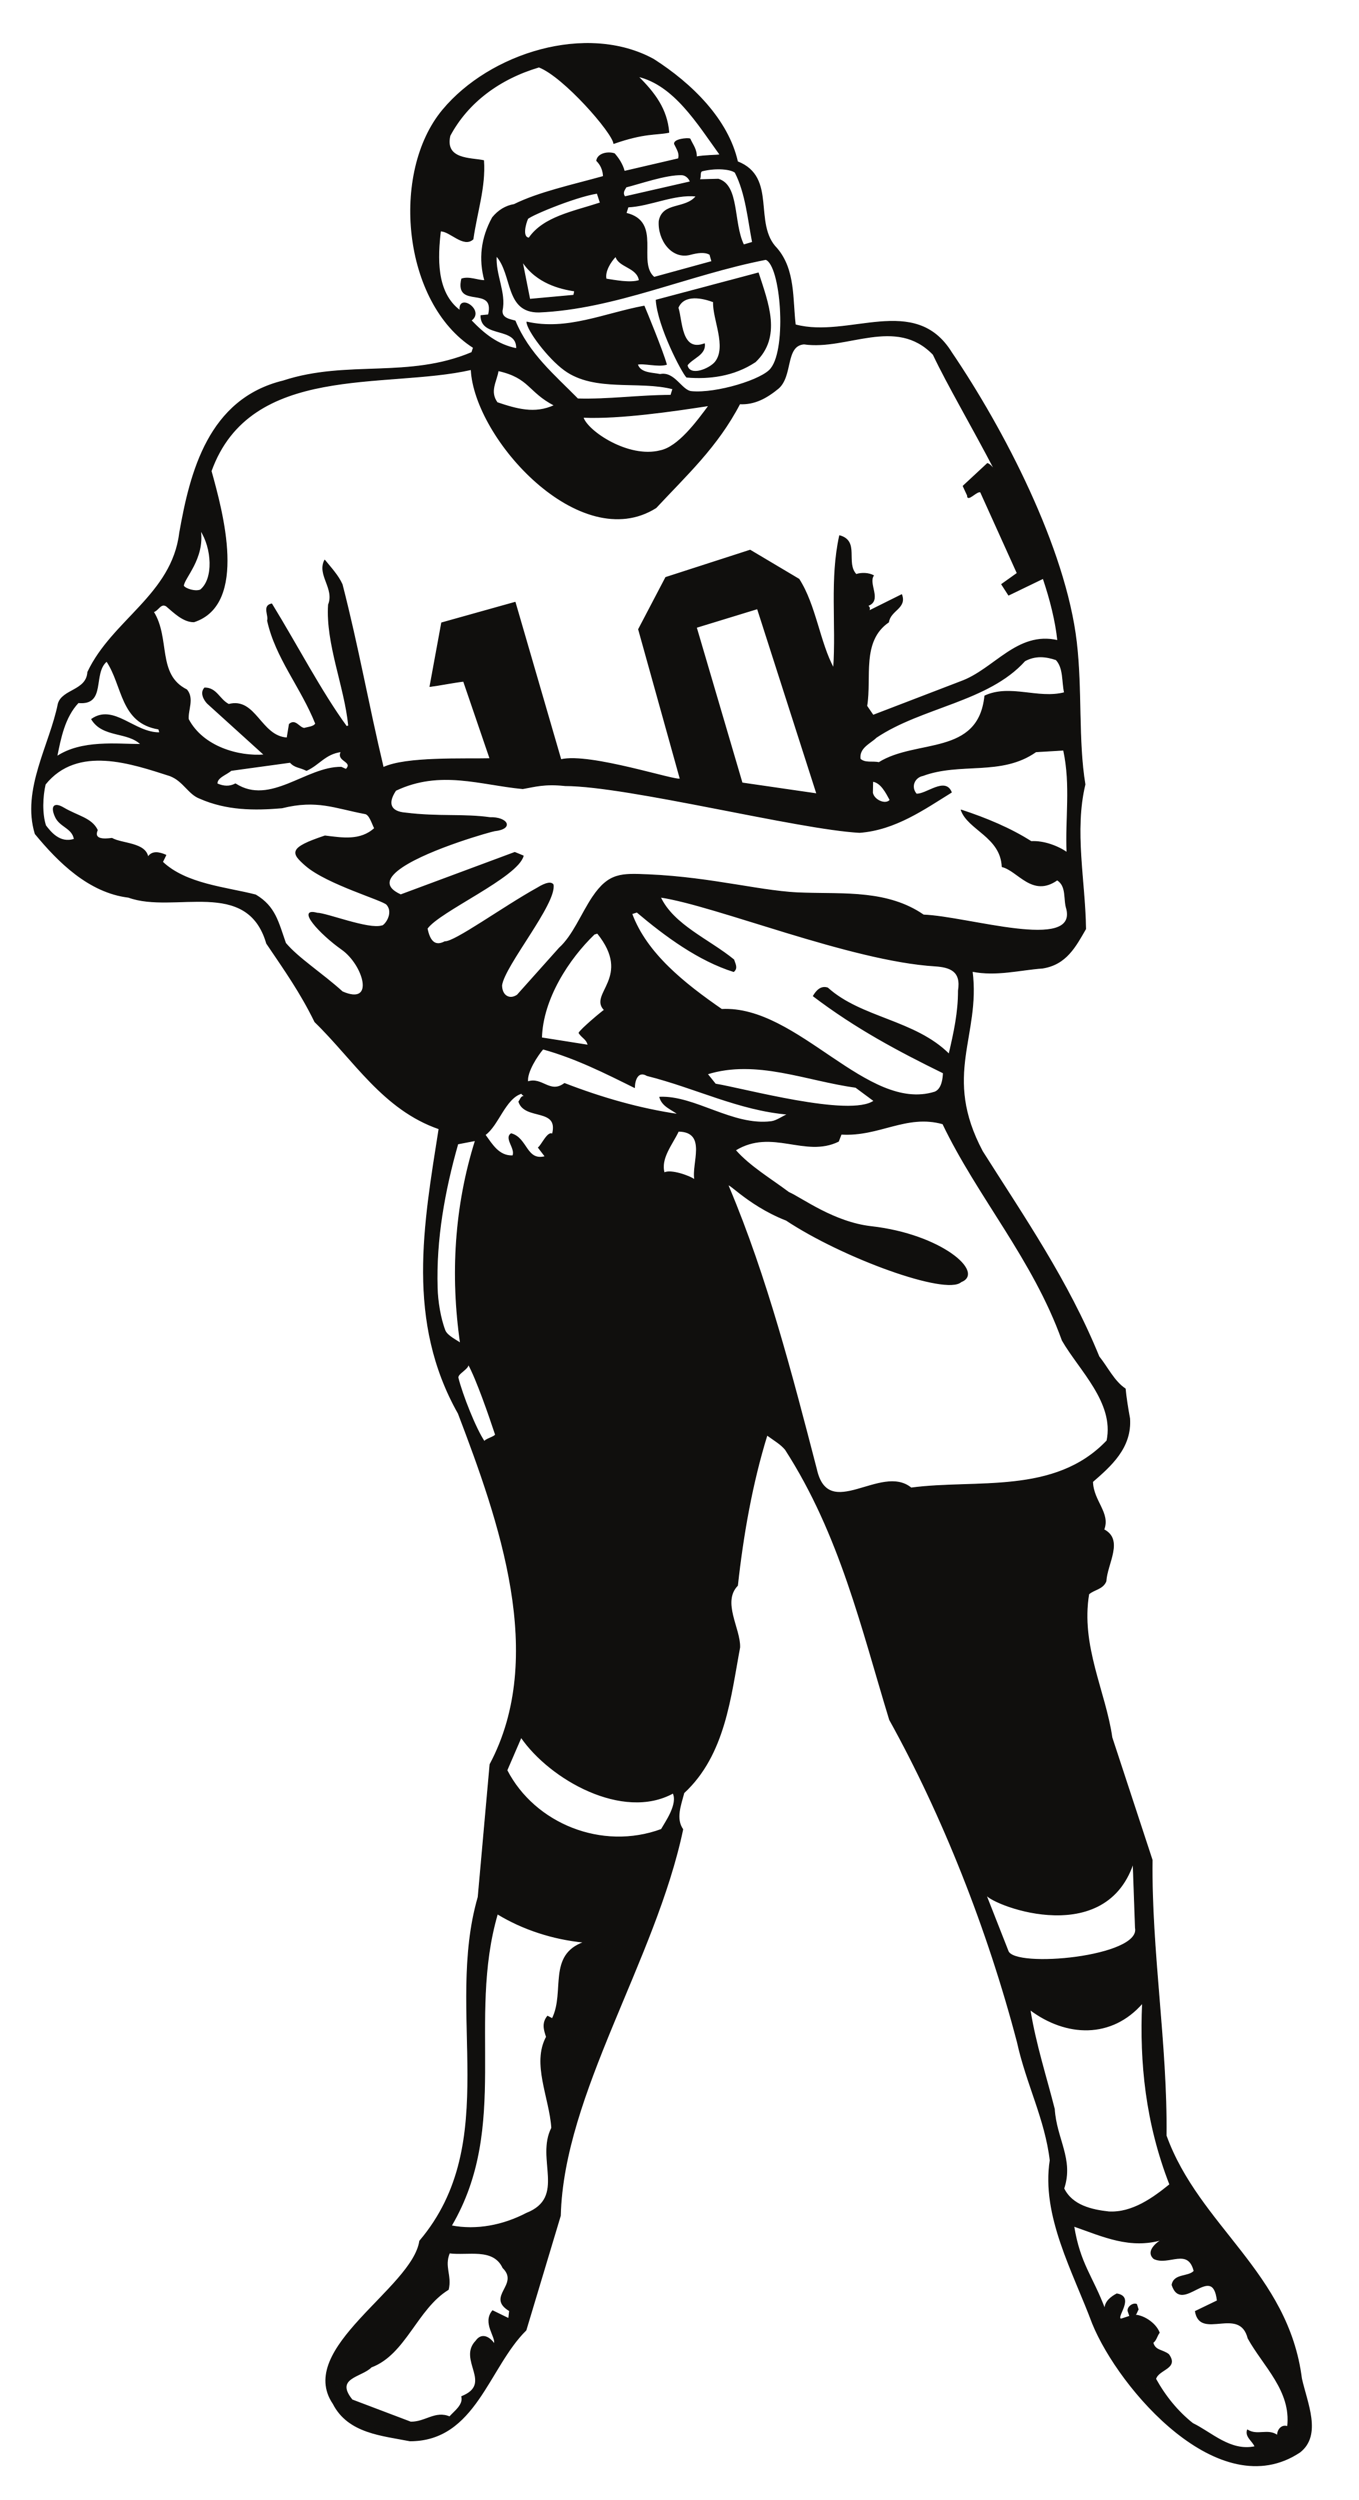 <?xml version="1.0" encoding="UTF-8"?>
<svg xmlns="http://www.w3.org/2000/svg" xmlns:xlink="http://www.w3.org/1999/xlink" width="211pt" height="388pt" viewBox="0 0 211 388" version="1.1">
<g id="surface1">
<path style="fill:none;stroke-width:0.12;stroke-linecap:butt;stroke-linejoin:round;stroke:rgb(6.476%,5.928%,5.235%);stroke-opacity:1;stroke-miterlimit:10;" d="M 0 0.001 C 6.02 -3.832 11.609 -9.406 13.063 -15.906 C 19.234 -18.328 15.348 -25.527 19.18 -29.375 C 22.023 -32.707 21.559 -37.312 22.039 -41.218 C 30.305 -43.464 40.617 -36.343 46.289 -45.515 C 54.34 -57.378 63.961 -75.8 65.68 -90.453 C 66.551 -97.882 65.895 -105.742 67.016 -112.55 C 65.273 -119.808 67.016 -127.472 67.113 -134.98 C 65.527 -137.73 64.094 -140.476 60.438 -141.058 C 56.934 -141.308 53.258 -142.316 49.504 -141.562 C 50.777 -151.625 44.781 -157.64 51.09 -169.503 C 57.516 -179.664 64.348 -189.515 69.184 -201.359 C 70.52 -203.023 71.523 -205.191 73.266 -206.351 C 73.363 -207.511 73.691 -209.601 73.945 -210.937 C 74.273 -215.523 70.945 -218.371 68.195 -220.769 C 68.273 -223.789 70.945 -225.609 69.938 -228.203 C 73.016 -229.789 70.441 -233.445 70.27 -236.21 C 69.766 -237.453 68.43 -237.453 67.598 -238.207 C 66.262 -246.218 70.188 -253.378 71.195 -260.46 L 77.445 -279.484 C 77.273 -293.648 79.77 -308.085 79.613 -322.25 C 84.703 -336.339 98.539 -343.519 100.633 -359.949 C 101.465 -363.703 103.785 -368.699 100.379 -371.367 C 87.898 -379.691 72.316 -361.515 68.195 -351.433 C 65.18 -343.343 60.262 -334.675 61.598 -326.082 C 60.844 -319.679 57.941 -314.257 56.508 -307.738 C 51.922 -290.242 44.914 -272.554 36.672 -257.71 C 32.34 -243.546 28.988 -228.957 20.492 -215.777 C 19.816 -214.945 18.656 -214.265 17.648 -213.531 C 15.324 -221.019 13.914 -229.109 13.063 -236.871 C 10.566 -239.46 13.488 -243.546 13.41 -246.468 C 11.98 -254.054 11.145 -263.132 4.742 -269.05 C 4.238 -270.968 3.406 -273.058 4.566 -274.722 C 0.309 -295.003 -13.973 -315.769 -14.437 -334.675 L -19.777 -352.441 C -25.621 -358.187 -27.613 -369.625 -37.797 -369.625 C -42.055 -368.773 -47.375 -368.445 -49.715 -363.859 C -55.539 -355.285 -37.367 -345.957 -36.285 -338.605 C -23.281 -323.257 -32.379 -303.074 -27.211 -285.23 L -25.371 -264.64 C -16.449 -247.878 -23.961 -226.789 -30.285 -210.183 C -38.375 -195.843 -35.629 -180.921 -33.285 -166.003 C -41.953 -163.003 -46.465 -155.32 -52.562 -149.398 C -54.805 -144.812 -57.227 -141.406 -60.051 -137.226 C -63.051 -126.89 -74.391 -132.64 -81.492 -130.066 C -87.664 -129.312 -92.406 -124.55 -95.984 -120.214 C -98.074 -113.382 -93.664 -106.378 -92.406 -100.031 C -91.746 -97.785 -87.992 -98.039 -87.82 -95.117 C -83.988 -87.027 -74.738 -83.117 -73.559 -73.519 C -71.895 -64.093 -69.066 -52.753 -57.477 -49.929 C -47.551 -46.675 -38.047 -49.675 -28.195 -45.515 L -27.945 -44.761 C -38.859 -37.816 -40.836 -17.628 -32.703 -7.875 C -25.371 0.93 -10.355 5.633 0 0.001 Z M -6.152 -13.082 C -1.355 -11.398 0.426 -11.765 2.398 -11.359 C 2.109 -7.761 0.215 -5.246 -2.383 -2.671 C 3.23 -4.007 6.832 -9.949 10.355 -14.843 C 9.734 -14.921 7.895 -14.921 6.676 -15.152 C 6.734 -14.011 6.074 -13.257 5.688 -12.367 C 5.281 -12.21 3.176 -12.425 3.27 -13.14 C 3.676 -13.992 4.141 -14.613 3.891 -15.445 L -4.512 -17.398 C -4.801 -16.238 -5.496 -15.289 -6.039 -14.667 C -7.047 -14.32 -8.648 -14.628 -8.805 -15.753 C -8.148 -16.41 -7.801 -17.222 -7.762 -18.191 C -12.559 -19.527 -17.785 -20.648 -21.617 -22.546 C -22.914 -22.757 -24.074 -23.457 -24.984 -24.578 C -26.742 -27.769 -27.094 -31.042 -26.184 -34.351 C -27.324 -34.351 -28.586 -33.71 -29.766 -34.097 C -30.867 -38.839 -24.5 -34.929 -25.605 -39.671 L -26.781 -39.789 C -26.781 -43.308 -21.094 -41.374 -21.246 -44.917 C -24.246 -44.316 -26.301 -42.613 -28.293 -40.542 C -26.125 -38.957 -30.383 -36.246 -30.016 -39.015 C -33.828 -36.207 -33.52 -30.671 -33.055 -26.667 C -31.582 -26.628 -29.492 -29.281 -28.004 -27.925 C -27.422 -23.785 -26.066 -19.835 -26.355 -15.734 C -28.332 -15.308 -32.453 -15.636 -31.582 -11.863 C -28.797 -6.656 -23.844 -3.019 -17.766 -1.218 C -13.914 -2.691 -6.309 -11.417 -6.152 -13.082 Z M 6.656 -21.25 C 4.973 -23.359 1.434 -22.16 0.891 -25.121 C 0.695 -28.003 2.844 -31.078 5.73 -30.304 C 6.754 -30.035 7.953 -29.82 8.766 -30.304 L 9.074 -31.39 L 0.113 -33.847 C -2.652 -31.503 1.371 -25.234 -4.238 -23.902 L -3.93 -22.933 C -0.484 -22.777 3.191 -20.882 6.656 -21.25 Z M -12.23 -35.976 L -12.367 -36.632 L -19.195 -37.253 L -20.359 -31.39 C -18.133 -34.777 -14.457 -35.628 -12.23 -35.976 Z M -2.187 -34.332 C -3.617 -34.796 -5.863 -34.332 -7.336 -34.117 C -7.625 -32.976 -6.637 -31.39 -5.844 -30.597 C -5.383 -32.3 -2.516 -32.242 -2.187 -34.332 Z M -15.363 -53.722 C -18.426 -55.152 -21.285 -54.285 -24.246 -53.296 C -25.523 -51.535 -24.348 -50.007 -24.094 -48.339 C -19.18 -49.425 -19.43 -51.632 -15.363 -53.722 Z M 8.609 -53.761 C 6.715 -56.316 3.852 -60.203 1.047 -60.765 C -3.871 -62.023 -10.258 -57.746 -10.914 -55.578 C -5.242 -55.832 3.098 -54.613 8.609 -53.761 Z M -70.402 -114.718 C -66.262 -116.539 -61.965 -116.558 -57.672 -116.191 C -52.215 -114.835 -49.465 -116.21 -44.82 -117.082 C -44.086 -117.136 -43.68 -118.589 -43.289 -119.363 C -45.496 -121.359 -48.266 -120.874 -50.992 -120.542 C -56.645 -122.421 -56.238 -123.175 -53.973 -125.152 C -50.664 -128.015 -41.977 -130.492 -41.395 -131.187 C -40.176 -132.562 -41.781 -134.593 -42.168 -134.496 C -44.219 -135.136 -50.723 -132.542 -52.215 -132.523 C -55.48 -131.652 -51.824 -135.714 -48.359 -138.156 C -44.992 -140.535 -43.078 -147 -48.281 -144.734 C -51.477 -141.851 -55.137 -139.531 -57.105 -137.187 C -58.27 -133.878 -58.715 -131.515 -61.754 -129.699 C -66.359 -128.515 -72.551 -128.054 -76.211 -124.589 L -75.687 -123.523 C -76.711 -123.078 -77.836 -122.828 -78.473 -123.835 C -78.859 -121.589 -82.48 -121.8 -84.066 -120.914 C -84.992 -121.027 -87.027 -121.261 -86.328 -119.636 C -87.238 -117.777 -89.328 -117.507 -91.574 -116.191 C -92.969 -115.359 -93.605 -115.863 -92.871 -117.527 C -92.176 -119.152 -90.219 -119.249 -89.91 -121.046 C -92.191 -121.8 -93.645 -119.867 -94.359 -118.937 C -94.961 -117.101 -94.863 -114.429 -94.418 -112.531 C -89.426 -106.339 -81.008 -109.3 -75.027 -111.214 C -72.937 -112.031 -72.184 -114.062 -70.402 -114.718 Z M -20.281 -113.21 C -18.402 -112.882 -16.875 -112.398 -13.684 -112.746 C -3.969 -112.765 22.469 -119.499 32.008 -120.003 C 37.563 -119.597 42.109 -116.343 46.27 -113.773 C 45.305 -111.371 42.359 -114.16 40.832 -114.042 C 39.848 -112.882 40.582 -111.41 41.84 -111.179 C 47.703 -109.011 54.031 -111.253 59.391 -107.484 L 63.688 -107.23 C 64.867 -112.726 63.977 -117.835 64.211 -123.117 C 62.836 -122.152 60.633 -121.3 58.656 -121.414 C 55.465 -119.382 51.688 -117.796 47.781 -116.519 C 48.863 -119.597 53.934 -120.66 54.148 -125.324 C 56.625 -125.925 58.852 -130.105 62.699 -127.374 C 64.246 -128.363 63.668 -130.375 64.172 -131.886 C 65.758 -138.542 48.922 -133.085 41.938 -132.812 C 36.402 -129 29.688 -129.601 23.57 -129.406 C 17.34 -129.347 9.289 -126.988 -0.812 -126.562 C -4.953 -126.39 -6.906 -126.273 -9.445 -130.046 C -11.187 -132.66 -12.48 -136.027 -14.609 -137.941 L -21.133 -145.238 C -22.352 -146.07 -23.551 -145.316 -23.551 -143.726 C -23.125 -140.632 -15.059 -131.05 -15.559 -128.113 C -15.852 -127.683 -16.605 -127.761 -17.996 -128.613 C -23.34 -131.574 -30.848 -137.05 -32.379 -136.957 C -34.098 -137.863 -34.773 -136.57 -35.125 -134.921 C -33.285 -132.253 -21.094 -126.968 -20.203 -123.64 L -21.52 -123.097 L -39.227 -129.679 C -42.016 -128.421 -41.238 -126.871 -38.992 -125.363 C -34.699 -122.48 -25.062 -119.789 -24.652 -119.749 C -21.637 -119.421 -22.645 -117.621 -25.371 -117.699 C -29.473 -117.121 -33.344 -117.621 -38.473 -116.984 C -40.836 -116.808 -41.355 -115.492 -40.004 -113.48 C -33.094 -110.191 -26.781 -112.609 -20.281 -113.21 Z M 29.164 -166.835 C 35.066 -167.203 39.246 -163.64 44.938 -165.226 C 50.395 -176.609 58.93 -186.187 63.477 -198.824 C 66.105 -203.41 71.66 -208.48 70.422 -214.402 C 62.336 -222.917 50.102 -220.382 40.02 -221.738 C 35.355 -217.906 27.148 -227.156 25.313 -218.792 C 21.5 -204.085 17.555 -188.914 11.746 -175.117 C 10.953 -173.394 14.281 -177.71 20.629 -180.187 C 29.453 -186.031 45.438 -191.835 47.762 -189.746 C 51.477 -188.296 44.664 -182.394 33.848 -181.175 C 28.004 -180.515 23.086 -176.781 20.996 -175.851 C 18.211 -173.761 14.961 -171.847 12.734 -169.312 C 18.441 -165.828 23.531 -170.492 28.738 -167.937 Z M -2.922 -159.597 C -2.941 -158.472 -2.398 -156.886 -0.988 -157.738 C 6.637 -159.656 13.219 -163.082 20.883 -163.738 C 20.027 -164.085 19.156 -164.765 18.309 -164.878 C 12.309 -165.636 6.445 -160.855 0.984 -161.085 C 1.371 -162.539 2.922 -163.003 3.852 -163.757 C -2.109 -162.886 -7.992 -161.203 -13.801 -158.957 C -16.062 -160.66 -17.301 -157.914 -19.508 -158.707 C -19.719 -157.199 -17.98 -154.585 -17.145 -153.617 C -12.035 -155.031 -7.41 -157.371 -2.922 -159.597 Z M 31.406 -159.558 L 34.254 -161.667 C 30.535 -164.32 13.934 -159.734 9.637 -159.054 L 8.379 -157.488 C 16.023 -155.109 23.805 -158.531 31.406 -159.558 Z M 6.426 -173.917 C 5.609 -173.296 2.633 -172.273 1.684 -172.835 C 1.047 -170.589 2.902 -168.441 3.891 -166.371 C 8.477 -166.449 5.902 -171.46 6.426 -173.917 Z M -20.453 -160.488 C -20.379 -160.738 -20.184 -160.757 -19.953 -160.953 C -20.59 -160.894 -20.59 -161.417 -20.898 -161.785 C -19.953 -164.707 -14.594 -162.617 -15.676 -166.835 C -16.371 -166.273 -17.418 -168.671 -17.863 -168.906 L -16.797 -170.3 C -19.777 -171.093 -19.566 -167.433 -22.078 -166.757 C -23.164 -167.453 -21.324 -169.058 -21.828 -170.183 C -23.996 -170.281 -25.039 -168.421 -26.125 -166.929 C -24.074 -165.48 -23.012 -161.242 -20.453 -160.488 Z M -27.637 -167.82 C -30.848 -178.019 -31.484 -188.722 -29.957 -199.269 C -30.441 -198.882 -32.008 -198.167 -32.355 -197.296 C -33.094 -195.378 -33.52 -192.652 -33.559 -190.675 C -33.789 -183.226 -32.453 -175.679 -30.363 -168.343 Z M -26.203 -214.597 C -27.598 -212.582 -29.703 -207.183 -30.324 -204.667 C -30.5 -203.972 -28.586 -203.238 -28.758 -202.48 C -27.461 -204.804 -25.469 -210.589 -24.539 -213.398 C -24.402 -213.785 -26.355 -214.191 -26.203 -214.597 Z M 3.059 -269.089 C 3.871 -270.816 1.895 -273.562 1.238 -274.722 C -7.992 -278.128 -18.441 -273.871 -22.738 -265.55 L -20.531 -260.441 C -16.043 -266.96 -4.723 -273.367 3.059 -269.089 Z M 74.484 -280.007 L 74.836 -290.011 C 75.781 -294.519 56.043 -296.378 55.074 -293.609 L 51.574 -284.707 C 51.609 -286.062 69.898 -293.589 74.484 -280.007 Z M -10.777 -292.238 C -16.43 -294.25 -13.625 -299.917 -15.695 -304.097 L -16.43 -303.71 C -17.301 -304.796 -16.973 -305.82 -16.605 -306.925 C -18.852 -311.085 -16.102 -316.332 -15.789 -321.05 C -18.25 -325.871 -13.43 -331.832 -19.719 -334.308 C -23.32 -336.183 -27.441 -337 -31.367 -336.242 C -22.273 -320.761 -29.027 -304.312 -24.211 -287.843 C -20.281 -290.242 -15.578 -291.773 -10.777 -292.238 Z M 75.938 -301.679 C 75.531 -310.929 76.461 -320.277 80.176 -329.835 C 77.621 -331.91 74.352 -334.289 70.691 -334.078 C 68.063 -333.785 65.023 -333.109 63.727 -330.457 C 65.234 -325.929 62.547 -322.773 62.258 -318.128 C 61.035 -313.273 59.352 -308.125 58.48 -302.707 C 64.094 -306.925 71.141 -307.195 75.938 -301.679 Z M -23.359 -342.765 C -20.668 -345.398 -26.027 -347.234 -22.332 -349.441 L -22.469 -350.64 L -24.965 -349.421 C -26.551 -351.339 -24.363 -353.449 -24.691 -354.589 C -25.371 -353.582 -26.609 -352.769 -27.559 -354.125 C -30.383 -357.066 -24.789 -360.761 -29.766 -362.738 C -29.434 -364.035 -30.867 -365.019 -31.641 -365.89 C -33.867 -364.941 -35.395 -366.742 -37.68 -366.703 L -46.773 -363.257 C -49.578 -359.796 -45.305 -359.718 -43.797 -358.167 C -38.473 -356.175 -36.73 -349.132 -31.836 -346.132 C -31.312 -343.945 -32.551 -342.589 -31.66 -340.46 C -28.816 -340.847 -24.848 -339.574 -23.359 -342.765 Z M 79.109 -338.351 C 78.703 -338.468 76.246 -340.074 77.719 -341.351 C 80.004 -342.437 83.004 -339.535 83.949 -343.269 C 83.039 -344.253 80.836 -343.656 80.523 -345.417 C 82.055 -350.097 86.871 -341.699 87.551 -347.875 L 84.145 -349.519 C 84.898 -354.007 91.031 -348.589 92.328 -353.699 C 94.711 -358.015 99.102 -361.828 98.465 -367.402 C 97.555 -367.07 96.879 -367.902 96.895 -368.773 C 95.387 -367.691 93.781 -368.91 92.23 -367.921 C 91.883 -369.007 93.023 -369.585 93.41 -370.515 C 89.563 -371.328 86.656 -368.328 83.734 -366.917 C 81.395 -365.058 79.48 -362.699 77.988 -360.007 C 78.453 -358.46 81.59 -358.402 80.004 -356.214 C 79.055 -355.46 77.895 -355.671 77.563 -354.375 C 78.066 -354.027 78.184 -353.292 78.551 -352.828 C 77.949 -351.261 75.879 -350.003 74.508 -350.097 C 74.988 -350.214 75.047 -349.578 75.277 -349.226 L 75.027 -348.433 C 74.508 -348.183 73.574 -348.824 73.691 -349.48 L 73.965 -350.273 L 72.609 -350.718 C 71.66 -350.507 74.816 -347.273 71.949 -346.808 C 71.063 -347.273 70.074 -348.027 70.094 -349.171 C 68.156 -344.023 66.242 -342.222 65.273 -336.3 C 69.82 -337.886 74.078 -339.902 79.109 -338.351 Z M -8.242 -22.292 C -12.52 -23.687 -17.051 -24.48 -19.312 -27.75 C -20.492 -27.671 -19.797 -25.371 -19.547 -24.847 C -19.914 -24.578 -12.328 -21.367 -8.727 -20.804 Z M 5.73 -19.023 L -4.434 -21.343 C -4.895 -20.707 -4.449 -20.242 -4.238 -19.835 C -2.246 -19.351 1.973 -17.863 4.395 -17.941 C 4.992 -17.941 5.555 -18.48 5.73 -19.023 Z M 12.695 -17.574 C 14.359 -20.804 14.707 -24.945 15.387 -28.41 L 14.012 -28.816 C 12.328 -25.351 13.336 -19.585 10.082 -18.617 L 7.141 -18.695 C 7.434 -18.269 7.121 -17.511 7.566 -17.339 C 9.852 -16.777 12.059 -17.05 12.695 -17.574 Z M -17.785 -39.246 C -6.02 -38.761 5.398 -33.421 17.453 -31.078 C 19.816 -31.929 20.805 -44.742 18.285 -47.972 C 17.051 -49.734 9.734 -51.96 5.883 -51.574 C 4.371 -51.417 3.27 -48.457 1.047 -48.921 C -0.254 -48.652 -2.012 -48.765 -2.477 -47.355 C -1.527 -47.101 0.715 -47.761 2.031 -47.374 C 1.434 -45.226 -1.238 -38.761 -1.434 -38.316 C -7.586 -39.46 -13.41 -42.207 -19.645 -40.792 C -19.566 -42.109 -16.336 -46.406 -13.801 -48.246 C -9.137 -51.652 -2.227 -49.792 3.02 -51.167 L 2.711 -52.156 C -2.129 -52.156 -6.969 -52.851 -11.746 -52.714 C -15.402 -48.999 -19.352 -45.73 -21.461 -40.621 C -22.141 -40.406 -23.59 -40.273 -23.477 -38.996 C -22.875 -36.265 -24.598 -33.402 -24.383 -30.519 C -21.77 -33.441 -23.027 -39.285 -17.785 -39.246 Z M 36.75 -114.972 C 36.055 -115.804 34.215 -114.992 34.02 -113.828 L 34.059 -112.07 C 35.355 -112.261 36.133 -113.847 36.75 -114.972 Z M 16.156 -85.285 L 25.371 -114.003 L 13.777 -112.32 L 6.676 -88.187 Z M -76.809 -103.96 L -76.637 -104.523 C -80.543 -104.636 -83.797 -100.011 -87.223 -102.429 C -85.496 -105.296 -81.605 -104.289 -79.559 -106.339 C -83.312 -106.339 -88.73 -105.644 -92.617 -108.218 C -92.039 -105.39 -91.437 -102.14 -89.289 -99.859 C -84.937 -100.285 -87.16 -95.308 -84.879 -93.433 C -82.324 -97.246 -82.75 -102.992 -76.809 -103.96 Z M -70.324 -82.363 C -71.078 -82.691 -72.629 -82.246 -72.957 -81.742 C -72.937 -80.562 -69.668 -77.523 -70.324 -73.093 C -68.488 -75.878 -68.219 -80.66 -70.324 -82.363 Z M 62.777 -90.218 C 56.449 -88.769 52.945 -94.726 47.684 -96.605 L 34.117 -101.812 L 33.133 -100.378 C 33.867 -95.929 32.223 -90.316 36.52 -87.355 C 36.789 -85.499 39.324 -85.207 38.551 -83.097 L 33.496 -85.613 C 32.277 -86.718 34.289 -85.363 33.246 -84.82 C 35.551 -84.066 33.266 -81.394 34.176 -80.136 C 33.441 -79.749 32.355 -79.671 31.484 -79.964 C 29.766 -78.144 32.008 -74.796 28.91 -73.945 C 27.422 -80.66 28.445 -87.609 27.98 -94.515 C 25.816 -90.546 25.195 -84.722 22.605 -80.699 L 15.02 -76.191 L 1.914 -80.425 L -2.305 -88.476 L 4.16 -111.679 C 3.754 -112.164 -9.867 -107.617 -14.359 -108.703 L -21.461 -84.277 L -32.879 -87.472 L -34.699 -97.378 C -34.68 -97.398 -28.352 -96.257 -29.453 -96.605 L -25.371 -108.546 C -29.453 -108.644 -38.434 -108.257 -41.937 -109.921 C -44.316 -99.914 -45.785 -91.382 -48.32 -81.511 C -48.941 -80.136 -50.008 -78.996 -51.031 -77.738 C -52.215 -80.058 -49.426 -82.128 -50.449 -84.664 C -50.84 -90.742 -47.937 -97.265 -47.316 -103.457 L -47.645 -103.554 C -51.574 -98.171 -55.348 -90.898 -59.258 -84.531 C -60.727 -84.839 -59.645 -86.332 -59.914 -87.124 C -58.637 -92.929 -54.711 -97.437 -52.445 -103.109 C -52.695 -103.628 -53.645 -103.667 -54.203 -103.843 C -55.02 -103.765 -55.562 -102.374 -56.527 -103.207 L -56.875 -105.332 C -60.996 -105.101 -61.734 -99.027 -65.934 -100.128 C -67.402 -99.374 -67.809 -97.574 -69.668 -97.574 C -70.383 -98.328 -69.766 -99.429 -69.242 -99.972 L -60.418 -107.964 C -64.348 -108.277 -69.922 -106.765 -72.203 -102.429 C -72.316 -100.98 -71.312 -99.238 -72.453 -97.863 C -77.156 -95.523 -75.027 -89.929 -77.621 -85.769 C -76.828 -85.515 -76.5 -84.355 -75.629 -84.859 C -74.43 -85.867 -72.996 -87.335 -71.332 -87.316 C -62.934 -84.589 -66.937 -70.132 -68.66 -63.921 C -62.586 -47.046 -41.605 -51.187 -28.293 -48.167 C -27.77 -58.925 -11.32 -77.003 0.406 -69.609 C 5.203 -64.46 9.945 -60.128 13.41 -53.488 C 15.734 -53.605 17.59 -52.558 19.391 -51.089 C 21.652 -49.136 20.395 -44.453 23.379 -44.199 C 30.016 -45.187 37.641 -39.808 43.445 -45.828 C 45.613 -50.429 49.406 -56.855 53.082 -63.902 C 52.637 -63.281 52.211 -62.855 51.863 -62.738 L 48.09 -66.242 L 48.77 -67.714 C 48.711 -68.796 50.316 -66.824 50.801 -67.191 L 56.488 -79.769 L 54.07 -81.492 L 55.152 -83.175 L 60.516 -80.582 C 61.637 -83.91 62.449 -87.164 62.777 -90.218 Z M 62.527 -93.199 C 63.727 -94.476 63.438 -96.585 63.824 -98.308 C 59.699 -99.374 55.426 -96.992 51.457 -98.812 C 50.488 -108.238 40.832 -105.507 35.008 -109.164 C 34.059 -108.933 32.859 -109.32 32.105 -108.605 C 31.871 -106.843 33.672 -106.167 34.602 -105.257 C 41.664 -100.515 51.996 -99.683 57.672 -93.374 C 59.313 -92.484 60.938 -92.66 62.527 -93.199 Z M 43.734 -140.73 C 46.059 -140.882 47.855 -141.503 47.355 -144.558 C 47.371 -147.89 46.68 -151.082 45.902 -154.41 C 40.602 -149.128 32.262 -148.835 27.055 -144.132 C 25.973 -143.785 25.293 -144.617 24.828 -145.39 C 31.469 -150.425 38.027 -153.906 45.012 -157.332 C 44.992 -158.05 44.859 -159.828 43.695 -160.292 C 33.172 -163.582 22.41 -146.843 10.605 -147.464 C 4.84 -143.476 -1.062 -138.812 -3.348 -132.621 L -2.555 -132.367 C 1.801 -136.046 6.984 -139.878 12.465 -141.597 C 13.082 -141.058 12.715 -140.476 12.48 -139.761 C 8.648 -136.625 3.113 -134.382 1.086 -130.046 C 9.715 -131.324 30.574 -139.917 43.734 -140.73 Z M -8.687 -135.64 C -3.152 -142.507 -10.121 -145.062 -7.605 -147.558 C -8.012 -147.812 -11.281 -150.558 -11.555 -151.121 C -11.031 -151.914 -10.355 -152.05 -10.141 -153.015 L -17.359 -151.875 C -17.203 -145.859 -13.18 -139.644 -9.176 -135.792 Z M -56.395 -109.124 C -55.637 -109.96 -55.035 -109.804 -53.855 -110.382 C -51.863 -109.476 -50.973 -107.792 -48.457 -107.46 C -49.309 -108.953 -46.465 -108.953 -47.723 -110.21 L -48.457 -109.882 C -53.879 -109.804 -59.469 -115.957 -64.887 -112.457 C -65.816 -112.957 -66.727 -112.882 -67.73 -112.457 C -67.809 -111.468 -66.32 -111.042 -65.562 -110.382 Z M -56.395 -109.124 " transform="matrix(1,0,0,-1,101.445,9.188)"/>
<path style=" stroke:none;fill-rule:evenodd;fill:rgb(6.476%,5.928%,5.235%);fill-opacity:1;" d="M 101.445 9.188 C 107.465 13.02 113.055 18.594 114.508 25.094 C 120.68 27.516 116.793 34.715 120.625 38.562 C 123.469 41.895 123.004 46.5 123.484 50.406 C 131.75 52.652 142.062 45.531 147.734 54.703 C 155.785 66.566 165.406 84.988 167.125 99.641 C 167.996 107.07 167.34 114.93 168.461 121.738 C 166.719 128.996 168.461 136.66 168.559 144.168 C 166.973 146.918 165.539 149.664 161.883 150.246 C 158.379 150.496 154.703 151.504 150.949 150.75 C 152.223 160.812 146.227 166.828 152.535 178.691 C 158.961 188.852 165.793 198.703 170.629 210.547 C 171.965 212.211 172.969 214.379 174.711 215.539 C 174.809 216.699 175.137 218.789 175.391 220.125 C 175.719 224.711 172.391 227.559 169.641 229.957 C 169.719 232.977 172.391 234.797 171.383 237.391 C 174.461 238.977 171.887 242.633 171.715 245.398 C 171.211 246.641 169.875 246.641 169.043 247.395 C 167.707 255.406 171.633 262.566 172.641 269.648 L 178.891 288.672 C 178.719 302.836 181.215 317.273 181.059 331.438 C 186.148 345.527 199.984 352.707 202.078 369.137 C 202.91 372.891 205.23 377.887 201.824 380.555 C 189.344 388.879 173.762 370.703 169.641 360.621 C 166.625 352.531 161.707 343.863 163.043 335.27 C 162.289 328.867 159.387 323.445 157.953 316.926 C 153.367 299.43 146.359 281.742 138.117 266.898 C 133.785 252.734 130.434 238.145 121.938 224.965 C 121.262 224.133 120.102 223.453 119.094 222.719 C 116.77 230.207 115.359 238.297 114.508 246.059 C 112.012 248.648 114.934 252.734 114.855 255.656 C 113.426 263.242 112.59 272.32 106.188 278.238 C 105.684 280.156 104.852 282.246 106.012 283.91 C 101.754 304.191 87.473 324.957 87.008 343.863 L 81.668 361.629 C 75.824 367.375 73.832 378.812 63.648 378.812 C 59.391 377.961 54.07 377.633 51.73 373.047 C 45.906 364.473 64.078 355.145 65.16 347.793 C 78.164 332.445 69.066 312.262 74.234 294.418 L 76.074 273.828 C 84.996 257.066 77.484 235.977 71.16 219.371 C 63.07 205.031 65.816 190.109 68.16 175.191 C 59.492 172.191 54.98 164.508 48.883 158.586 C 46.641 154 44.219 150.594 41.395 146.414 C 38.395 136.078 27.055 141.828 19.953 139.254 C 13.781 138.5 9.039 133.738 5.461 129.402 C 3.371 122.57 7.781 115.566 9.039 109.219 C 9.699 106.973 13.453 107.227 13.625 104.305 C 17.457 96.215 26.707 92.305 27.887 82.707 C 29.551 73.281 32.379 61.941 43.969 59.117 C 53.895 55.863 63.398 58.863 73.25 54.703 L 73.5 53.949 C 62.586 47.004 60.609 26.816 68.742 17.062 C 76.074 8.258 91.09 3.555 101.445 9.188 M 95.293 22.27 C 100.09 20.586 101.871 20.953 103.844 20.547 C 103.555 16.949 101.66 14.434 99.062 11.859 C 104.676 13.195 108.277 19.137 111.801 24.031 C 111.18 24.109 109.34 24.109 108.121 24.34 C 108.18 23.199 107.52 22.445 107.133 21.555 C 106.727 21.398 104.621 21.613 104.715 22.328 C 105.121 23.18 105.586 23.801 105.336 24.633 L 96.934 26.586 C 96.645 25.426 95.949 24.477 95.406 23.855 C 94.398 23.508 92.797 23.816 92.641 24.941 C 93.297 25.598 93.645 26.41 93.684 27.379 C 88.887 28.715 83.66 29.836 79.828 31.734 C 78.531 31.945 77.371 32.645 76.461 33.766 C 74.703 36.957 74.352 40.23 75.262 43.539 C 74.121 43.539 72.859 42.898 71.68 43.285 C 70.578 48.027 76.945 44.117 75.84 48.859 L 74.664 48.977 C 74.664 52.496 80.352 50.562 80.199 54.105 C 77.199 53.504 75.145 51.801 73.152 49.73 C 75.32 48.145 71.062 45.434 71.43 48.203 C 67.617 45.395 67.926 39.859 68.391 35.855 C 69.863 35.816 71.953 38.469 73.441 37.113 C 74.023 32.973 75.379 29.023 75.09 24.922 C 73.113 24.496 68.992 24.824 69.863 21.051 C 72.648 15.844 77.602 12.207 83.68 10.406 C 87.531 11.879 95.137 20.605 95.293 22.27 M 108.102 30.438 C 106.418 32.547 102.879 31.348 102.336 34.309 C 102.141 37.191 104.289 40.266 107.176 39.492 C 108.199 39.223 109.398 39.008 110.211 39.492 L 110.52 40.578 L 101.559 43.035 C 98.793 40.691 102.816 34.422 97.207 33.09 L 97.516 32.121 C 100.961 31.965 104.637 30.07 108.102 30.438 M 89.215 45.164 L 89.078 45.82 L 82.25 46.441 L 81.086 40.578 C 83.312 43.965 86.988 44.816 89.215 45.164 M 99.258 43.52 C 97.828 43.984 95.582 43.52 94.109 43.305 C 93.82 42.164 94.809 40.578 95.602 39.785 C 96.062 41.488 98.93 41.43 99.258 43.52 M 86.082 62.91 C 83.02 64.34 80.16 63.473 77.199 62.484 C 75.922 60.723 77.098 59.195 77.352 57.527 C 82.266 58.613 82.016 60.82 86.082 62.91 M 110.055 62.949 C 108.16 65.504 105.297 69.391 102.492 69.953 C 97.574 71.211 91.188 66.934 90.531 64.766 C 96.203 65.02 104.543 63.801 110.055 62.949 M 31.043 123.906 C 35.184 125.727 39.48 125.746 43.773 125.379 C 49.23 124.023 51.98 125.398 56.625 126.27 C 57.359 126.324 57.766 127.777 58.156 128.551 C 55.949 130.547 53.18 130.062 50.453 129.73 C 44.801 131.609 45.207 132.363 47.473 134.34 C 50.781 137.203 59.469 139.68 60.051 140.375 C 61.27 141.75 59.664 143.781 59.277 143.684 C 57.227 144.324 50.723 141.73 49.23 141.711 C 45.965 140.84 49.621 144.902 53.086 147.344 C 56.453 149.723 58.367 156.188 53.164 153.922 C 49.969 151.039 46.309 148.719 44.34 146.375 C 43.176 143.066 42.73 140.703 39.691 138.887 C 35.086 137.703 28.895 137.242 25.234 133.777 L 25.758 132.711 C 24.734 132.266 23.609 132.016 22.973 133.023 C 22.586 130.777 18.965 130.988 17.379 130.102 C 16.453 130.215 14.418 130.449 15.117 128.824 C 14.207 126.965 12.117 126.695 9.871 125.379 C 8.477 124.547 7.84 125.051 8.574 126.715 C 9.27 128.34 11.227 128.438 11.535 130.234 C 9.254 130.988 7.801 129.055 7.086 128.125 C 6.484 126.289 6.582 123.617 7.027 121.719 C 12.02 115.527 20.438 118.488 26.418 120.402 C 28.508 121.219 29.262 123.25 31.043 123.906 M 81.164 122.398 C 83.043 122.07 84.57 121.586 87.762 121.934 C 97.477 121.953 123.914 128.688 133.453 129.191 C 139.008 128.785 143.555 125.531 147.715 122.961 C 146.75 120.559 143.805 123.348 142.277 123.23 C 141.293 122.07 142.027 120.598 143.285 120.367 C 149.148 118.199 155.477 120.441 160.836 116.672 L 165.133 116.418 C 166.312 121.914 165.422 127.023 165.656 132.305 C 164.281 131.34 162.078 130.488 160.102 130.602 C 156.91 128.57 153.133 126.984 149.227 125.707 C 150.309 128.785 155.379 129.848 155.594 134.512 C 158.07 135.113 160.297 139.293 164.145 136.562 C 165.691 137.551 165.113 139.562 165.617 141.074 C 167.203 147.73 150.367 142.273 143.383 142 C 137.848 138.188 131.133 138.789 125.016 138.594 C 118.785 138.535 110.734 136.176 100.633 135.75 C 96.492 135.578 94.539 135.461 92 139.234 C 90.258 141.848 88.965 145.215 86.836 147.129 L 80.312 154.426 C 79.094 155.258 77.895 154.504 77.895 152.914 C 78.32 149.82 86.387 140.238 85.887 137.301 C 85.594 136.871 84.84 136.949 83.449 137.801 C 78.105 140.762 70.598 146.238 69.066 146.145 C 67.348 147.051 66.672 145.758 66.32 144.109 C 68.16 141.441 80.352 136.156 81.242 132.828 L 79.926 132.285 L 62.219 138.867 C 59.43 137.609 60.207 136.059 62.453 134.551 C 66.746 131.668 76.383 128.977 76.793 128.938 C 79.809 128.609 78.801 126.809 76.074 126.887 C 71.973 126.309 68.102 126.809 62.973 126.172 C 60.609 125.996 60.09 124.68 61.441 122.668 C 68.352 119.379 74.664 121.797 81.164 122.398 M 130.609 176.023 C 136.512 176.391 140.691 172.828 146.383 174.414 C 151.84 185.797 160.375 195.375 164.922 208.012 C 167.551 212.598 173.105 217.668 171.867 223.59 C 163.781 232.105 151.547 229.57 141.465 230.926 C 136.801 227.094 128.594 236.344 126.758 227.98 C 122.945 213.273 119 198.102 113.191 184.305 C 112.398 182.582 115.727 186.898 122.074 189.375 C 130.898 195.219 146.883 201.023 149.207 198.934 C 152.922 197.484 146.109 191.582 135.293 190.363 C 129.449 189.703 124.531 185.969 122.441 185.039 C 119.656 182.949 116.406 181.035 114.18 178.5 C 119.887 175.016 124.977 179.68 130.184 177.125 Z M 98.523 168.785 C 98.504 167.66 99.047 166.074 100.457 166.926 C 108.082 168.844 114.664 172.27 122.328 172.926 C 121.473 173.273 120.602 173.953 119.754 174.066 C 113.754 174.824 107.891 170.043 102.43 170.273 C 102.816 171.727 104.367 172.191 105.297 172.945 C 99.336 172.074 93.453 170.391 87.645 168.145 C 85.383 169.848 84.145 167.102 81.938 167.895 C 81.727 166.387 83.465 163.773 84.301 162.805 C 89.41 164.219 94.035 166.559 98.523 168.785 M 132.852 168.746 L 135.699 170.855 C 131.98 173.508 115.379 168.922 111.082 168.242 L 109.824 166.676 C 117.469 164.297 125.25 167.719 132.852 168.746 M 107.871 183.105 C 107.055 182.484 104.078 181.461 103.129 182.023 C 102.492 179.777 104.348 177.629 105.336 175.559 C 109.922 175.637 107.348 180.648 107.871 183.105 M 80.992 169.676 C 81.066 169.926 81.262 169.945 81.492 170.141 C 80.855 170.082 80.855 170.605 80.547 170.973 C 81.492 173.895 86.852 171.805 85.77 176.023 C 85.074 175.461 84.027 177.859 83.582 178.094 L 84.648 179.488 C 81.668 180.281 81.879 176.621 79.367 175.945 C 78.281 176.641 80.121 178.246 79.617 179.371 C 77.449 179.469 76.406 177.609 75.32 176.117 C 77.371 174.668 78.434 170.43 80.992 169.676 M 73.809 177.008 C 70.598 187.207 69.961 197.91 71.488 208.457 C 71.004 208.07 69.438 207.355 69.09 206.484 C 68.352 204.566 67.926 201.84 67.887 199.863 C 67.656 192.414 68.992 184.867 71.082 177.531 Z M 75.242 223.785 C 73.848 221.77 71.742 216.371 71.121 213.855 C 70.945 213.16 72.859 212.426 72.688 211.668 C 73.984 213.992 75.977 219.777 76.906 222.586 C 77.043 222.973 75.09 223.379 75.242 223.785 M 104.504 278.277 C 105.316 280.004 103.34 282.75 102.684 283.91 C 93.453 287.316 83.004 283.059 78.707 274.738 L 80.914 269.629 C 85.402 276.148 96.723 282.555 104.504 278.277 M 175.93 289.195 L 176.281 299.199 C 177.227 303.707 157.488 305.566 156.52 302.797 L 153.02 293.895 C 153.055 295.25 171.344 302.777 175.93 289.195 M 90.668 301.426 C 85.016 303.438 87.82 309.105 85.75 313.285 L 85.016 312.898 C 84.145 313.984 84.473 315.008 84.84 316.113 C 82.594 320.273 85.344 325.52 85.656 330.238 C 83.195 335.059 88.016 341.02 81.727 343.496 C 78.125 345.371 74.004 346.188 70.078 345.43 C 79.172 329.949 72.418 313.5 77.234 297.031 C 81.164 299.43 85.867 300.961 90.668 301.426 M 177.383 310.867 C 176.977 320.117 177.906 329.465 181.621 339.023 C 179.066 341.098 175.797 343.477 172.137 343.266 C 169.508 342.973 166.469 342.297 165.172 339.645 C 166.68 335.117 163.992 331.961 163.703 327.316 C 162.48 322.461 160.797 317.312 159.926 311.895 C 165.539 316.113 172.586 316.383 177.383 310.867 M 78.086 351.953 C 80.777 354.586 75.418 356.422 79.113 358.629 L 78.977 359.828 L 76.48 358.609 C 74.895 360.527 77.082 362.637 76.754 363.777 C 76.074 362.77 74.836 361.957 73.887 363.312 C 71.062 366.254 76.656 369.949 71.68 371.926 C 72.012 373.223 70.578 374.207 69.805 375.078 C 67.578 374.129 66.051 375.93 63.766 375.891 L 54.672 372.445 C 51.867 368.984 56.141 368.906 57.648 367.355 C 62.973 365.363 64.715 358.32 69.609 355.32 C 70.133 353.133 68.895 351.777 69.785 349.648 C 72.629 350.035 76.598 348.762 78.086 351.953 M 180.555 347.539 C 180.148 347.656 177.691 349.262 179.164 350.539 C 181.449 351.625 184.449 348.723 185.395 352.457 C 184.484 353.441 182.281 352.844 181.969 354.605 C 183.5 359.285 188.316 350.887 188.996 357.062 L 185.59 358.707 C 186.344 363.195 192.477 357.777 193.773 362.887 C 196.156 367.203 200.547 371.016 199.91 376.59 C 199 376.258 198.324 377.09 198.34 377.961 C 196.832 376.879 195.227 378.098 193.676 377.109 C 193.328 378.195 194.469 378.773 194.855 379.703 C 191.008 380.516 188.102 377.516 185.18 376.105 C 182.84 374.246 180.926 371.887 179.434 369.195 C 179.898 367.648 183.035 367.59 181.449 365.402 C 180.5 364.648 179.34 364.859 179.008 363.562 C 179.512 363.215 179.629 362.48 179.996 362.016 C 179.395 360.449 177.324 359.191 175.953 359.285 C 176.434 359.402 176.492 358.766 176.723 358.414 L 176.473 357.621 C 175.953 357.371 175.02 358.012 175.137 358.668 L 175.41 359.461 L 174.055 359.906 C 173.105 359.695 176.262 356.461 173.395 355.996 C 172.508 356.461 171.52 357.215 171.539 358.359 C 169.602 353.211 167.688 351.41 166.719 345.488 C 171.266 347.074 175.523 349.09 180.555 347.539 M 93.203 31.48 C 88.926 32.875 84.395 33.668 82.133 36.938 C 80.953 36.859 81.648 34.559 81.898 34.035 C 81.531 33.766 89.117 30.555 92.719 29.992 Z M 107.176 28.211 L 97.012 30.531 C 96.551 29.895 96.996 29.43 97.207 29.023 C 99.199 28.539 103.418 27.051 105.84 27.129 C 106.438 27.129 107 27.668 107.176 28.211 M 114.141 26.762 C 115.805 29.992 116.152 34.133 116.832 37.598 L 115.457 38.004 C 113.773 34.539 114.781 28.773 111.527 27.805 L 108.586 27.883 C 108.879 27.457 108.566 26.699 109.012 26.527 C 111.297 25.965 113.504 26.238 114.141 26.762 M 83.66 48.434 C 95.426 47.949 106.844 42.609 118.898 40.266 C 121.262 41.117 122.25 53.93 119.73 57.16 C 118.496 58.922 111.18 61.148 107.328 60.762 C 105.816 60.605 104.715 57.645 102.492 58.109 C 101.191 57.84 99.434 57.953 98.969 56.543 C 99.918 56.289 102.16 56.949 103.477 56.562 C 102.879 54.414 100.207 47.949 100.012 47.504 C 93.859 48.648 88.035 51.395 81.801 49.98 C 81.879 51.297 85.109 55.594 87.645 57.434 C 92.309 60.84 99.219 58.98 104.465 60.355 L 104.156 61.344 C 99.316 61.344 94.477 62.039 89.699 61.902 C 86.043 58.188 82.094 54.918 79.984 49.809 C 79.305 49.594 77.855 49.461 77.969 48.184 C 78.57 45.453 76.848 42.59 77.062 39.707 C 79.676 42.629 78.418 48.473 83.66 48.434 M 138.195 124.16 C 137.5 124.992 135.66 124.18 135.465 123.016 L 135.504 121.258 C 136.801 121.449 137.578 123.035 138.195 124.16 M 117.602 94.473 L 126.816 123.191 L 115.223 121.508 L 108.121 97.375 Z M 24.637 113.148 L 24.809 113.711 C 20.902 113.824 17.648 109.199 14.223 111.617 C 15.949 114.484 19.84 113.477 21.887 115.527 C 18.133 115.527 12.715 114.832 8.828 117.406 C 9.406 114.578 10.008 111.328 12.156 109.047 C 16.508 109.473 14.285 104.496 16.566 102.621 C 19.121 106.434 18.695 112.18 24.637 113.148 M 31.121 91.551 C 30.367 91.879 28.816 91.434 28.488 90.93 C 28.508 89.75 31.777 86.711 31.121 82.281 C 32.957 85.066 33.227 89.848 31.121 91.551 M 164.223 99.406 C 157.895 97.957 154.391 103.914 149.129 105.793 L 135.562 111 L 134.578 109.566 C 135.312 105.117 133.668 99.504 137.965 96.543 C 138.234 94.688 140.77 94.395 139.996 92.285 L 134.941 94.801 C 133.723 95.906 135.734 94.551 134.691 94.008 C 136.996 93.254 134.711 90.582 135.621 89.324 C 134.887 88.938 133.801 88.859 132.93 89.152 C 131.211 87.332 133.453 83.984 130.355 83.133 C 128.867 89.848 129.891 96.797 129.426 103.703 C 127.262 99.734 126.641 93.91 124.051 89.887 L 116.465 85.379 L 103.359 89.613 L 99.141 97.664 L 105.605 120.867 C 105.199 121.352 91.578 116.805 87.086 117.891 L 79.984 93.465 L 68.566 96.66 L 66.746 106.566 C 66.766 106.586 73.094 105.445 71.992 105.793 L 76.074 117.734 C 71.992 117.832 63.012 117.445 59.508 119.109 C 57.129 109.102 55.66 100.57 53.125 90.699 C 52.504 89.324 51.438 88.184 50.414 86.926 C 49.23 89.246 52.02 91.316 50.996 93.852 C 50.605 99.93 53.508 106.453 54.129 112.645 L 53.801 112.742 C 49.871 107.359 46.098 100.086 42.188 93.719 C 40.719 94.027 41.801 95.52 41.531 96.312 C 42.809 102.117 46.734 106.625 49 112.297 C 48.75 112.816 47.801 112.855 47.242 113.031 C 46.426 112.953 45.883 111.562 44.918 112.395 L 44.57 114.52 C 40.449 114.289 39.711 108.215 35.512 109.316 C 34.043 108.562 33.637 106.762 31.777 106.762 C 31.062 107.516 31.68 108.617 32.203 109.16 L 41.027 117.152 C 37.098 117.465 31.523 115.953 29.242 111.617 C 29.129 110.168 30.133 108.426 28.992 107.051 C 24.289 104.711 26.418 99.117 23.824 94.957 C 24.617 94.703 24.945 93.543 25.816 94.047 C 27.016 95.055 28.449 96.523 30.113 96.504 C 38.512 93.777 34.508 79.32 32.785 73.109 C 38.859 56.234 59.84 60.375 73.152 57.355 C 73.676 68.113 90.125 86.191 101.852 78.797 C 106.648 73.648 111.391 69.316 114.855 62.676 C 117.18 62.793 119.035 61.746 120.836 60.277 C 123.098 58.324 121.84 53.641 124.824 53.387 C 131.461 54.375 139.086 48.996 144.891 55.016 C 147.059 59.617 150.852 66.043 154.527 73.09 C 154.082 72.469 153.656 72.043 153.309 71.926 L 149.535 75.43 L 150.215 76.902 C 150.156 77.984 151.762 76.012 152.246 76.379 L 157.934 88.957 L 155.516 90.68 L 156.598 92.363 L 161.961 89.77 C 163.082 93.098 163.895 96.352 164.223 99.406 M 163.973 102.387 C 165.172 103.664 164.883 105.773 165.27 107.496 C 161.145 108.562 156.871 106.18 152.902 108 C 151.934 117.426 142.277 114.695 136.453 118.352 C 135.504 118.121 134.305 118.508 133.551 117.793 C 133.316 116.031 135.117 115.355 136.047 114.445 C 143.109 109.703 153.441 108.871 159.117 102.562 C 160.758 101.672 162.383 101.848 163.973 102.387 M 145.18 149.918 C 147.504 150.07 149.301 150.691 148.801 153.746 C 148.816 157.078 148.125 160.27 147.348 163.598 C 142.047 158.316 133.707 158.023 128.5 153.32 C 127.418 152.973 126.738 153.805 126.273 154.578 C 132.914 159.613 139.473 163.094 146.457 166.52 C 146.438 167.238 146.305 169.016 145.141 169.48 C 134.617 172.77 123.855 156.031 112.051 156.652 C 106.285 152.664 100.383 148 98.098 141.809 L 98.891 141.555 C 103.246 145.234 108.43 149.066 113.91 150.785 C 114.527 150.246 114.16 149.664 113.926 148.949 C 110.094 145.812 104.559 143.57 102.531 139.234 C 111.16 140.512 132.02 149.105 145.18 149.918 M 92.758 144.828 C 98.293 151.695 91.324 154.25 93.84 156.746 C 93.434 157 90.164 159.746 89.891 160.309 C 90.414 161.102 91.09 161.238 91.305 162.203 L 84.086 161.062 C 84.242 155.047 88.266 148.832 92.27 144.98 Z M 45.051 118.312 C 45.809 119.148 46.41 118.992 47.59 119.57 C 49.582 118.664 50.473 116.98 52.988 116.648 C 52.137 118.141 54.98 118.141 53.723 119.398 L 52.988 119.07 C 47.566 118.992 41.977 125.145 36.559 121.645 C 35.629 122.145 34.719 122.07 33.715 121.645 C 33.637 120.656 35.125 120.23 35.883 119.57 Z M 45.051 118.312 "/>
<path style="fill:none;stroke-width:0.12;stroke-linecap:butt;stroke-linejoin:round;stroke:rgb(6.476%,5.928%,5.235%);stroke-opacity:1;stroke-miterlimit:10;" d="M -0.002 0.001 C 1.51 -4.682 3.619 -9.928 -0.467 -13.799 C -3.853 -16.042 -7.701 -16.467 -11.131 -16.178 C -11.885 -15.385 -15.58 -8.342 -15.869 -4.217 Z M -6.967 -4.491 C -7.084 -7.178 -4.803 -11.456 -6.697 -13.838 C -7.549 -14.881 -10.662 -16.217 -11.053 -14.323 C -10.197 -13.178 -8.166 -12.694 -8.361 -10.991 C -12.037 -12.366 -11.822 -7.393 -12.463 -5.401 C -11.533 -3.174 -8.572 -3.889 -6.967 -4.491 Z M -6.967 -4.491 " transform="matrix(1,0,0,-1,117.74,42.357)"/>
<path style=" stroke:none;fill-rule:evenodd;fill:rgb(6.476%,5.928%,5.235%);fill-opacity:1;" d="M 117.738 42.355 C 119.25 47.039 121.359 52.285 117.273 56.156 C 113.887 58.398 110.039 58.824 106.609 58.535 C 105.855 57.742 102.16 50.699 101.871 46.574 Z M 110.773 46.848 C 110.656 49.535 112.938 53.812 111.043 56.195 C 110.191 57.238 107.078 58.574 106.688 56.68 C 107.543 55.535 109.574 55.051 109.379 53.348 C 105.703 54.723 105.918 49.75 105.277 47.758 C 106.207 45.531 109.168 46.246 110.773 46.848 "/>
</g>
</svg>

